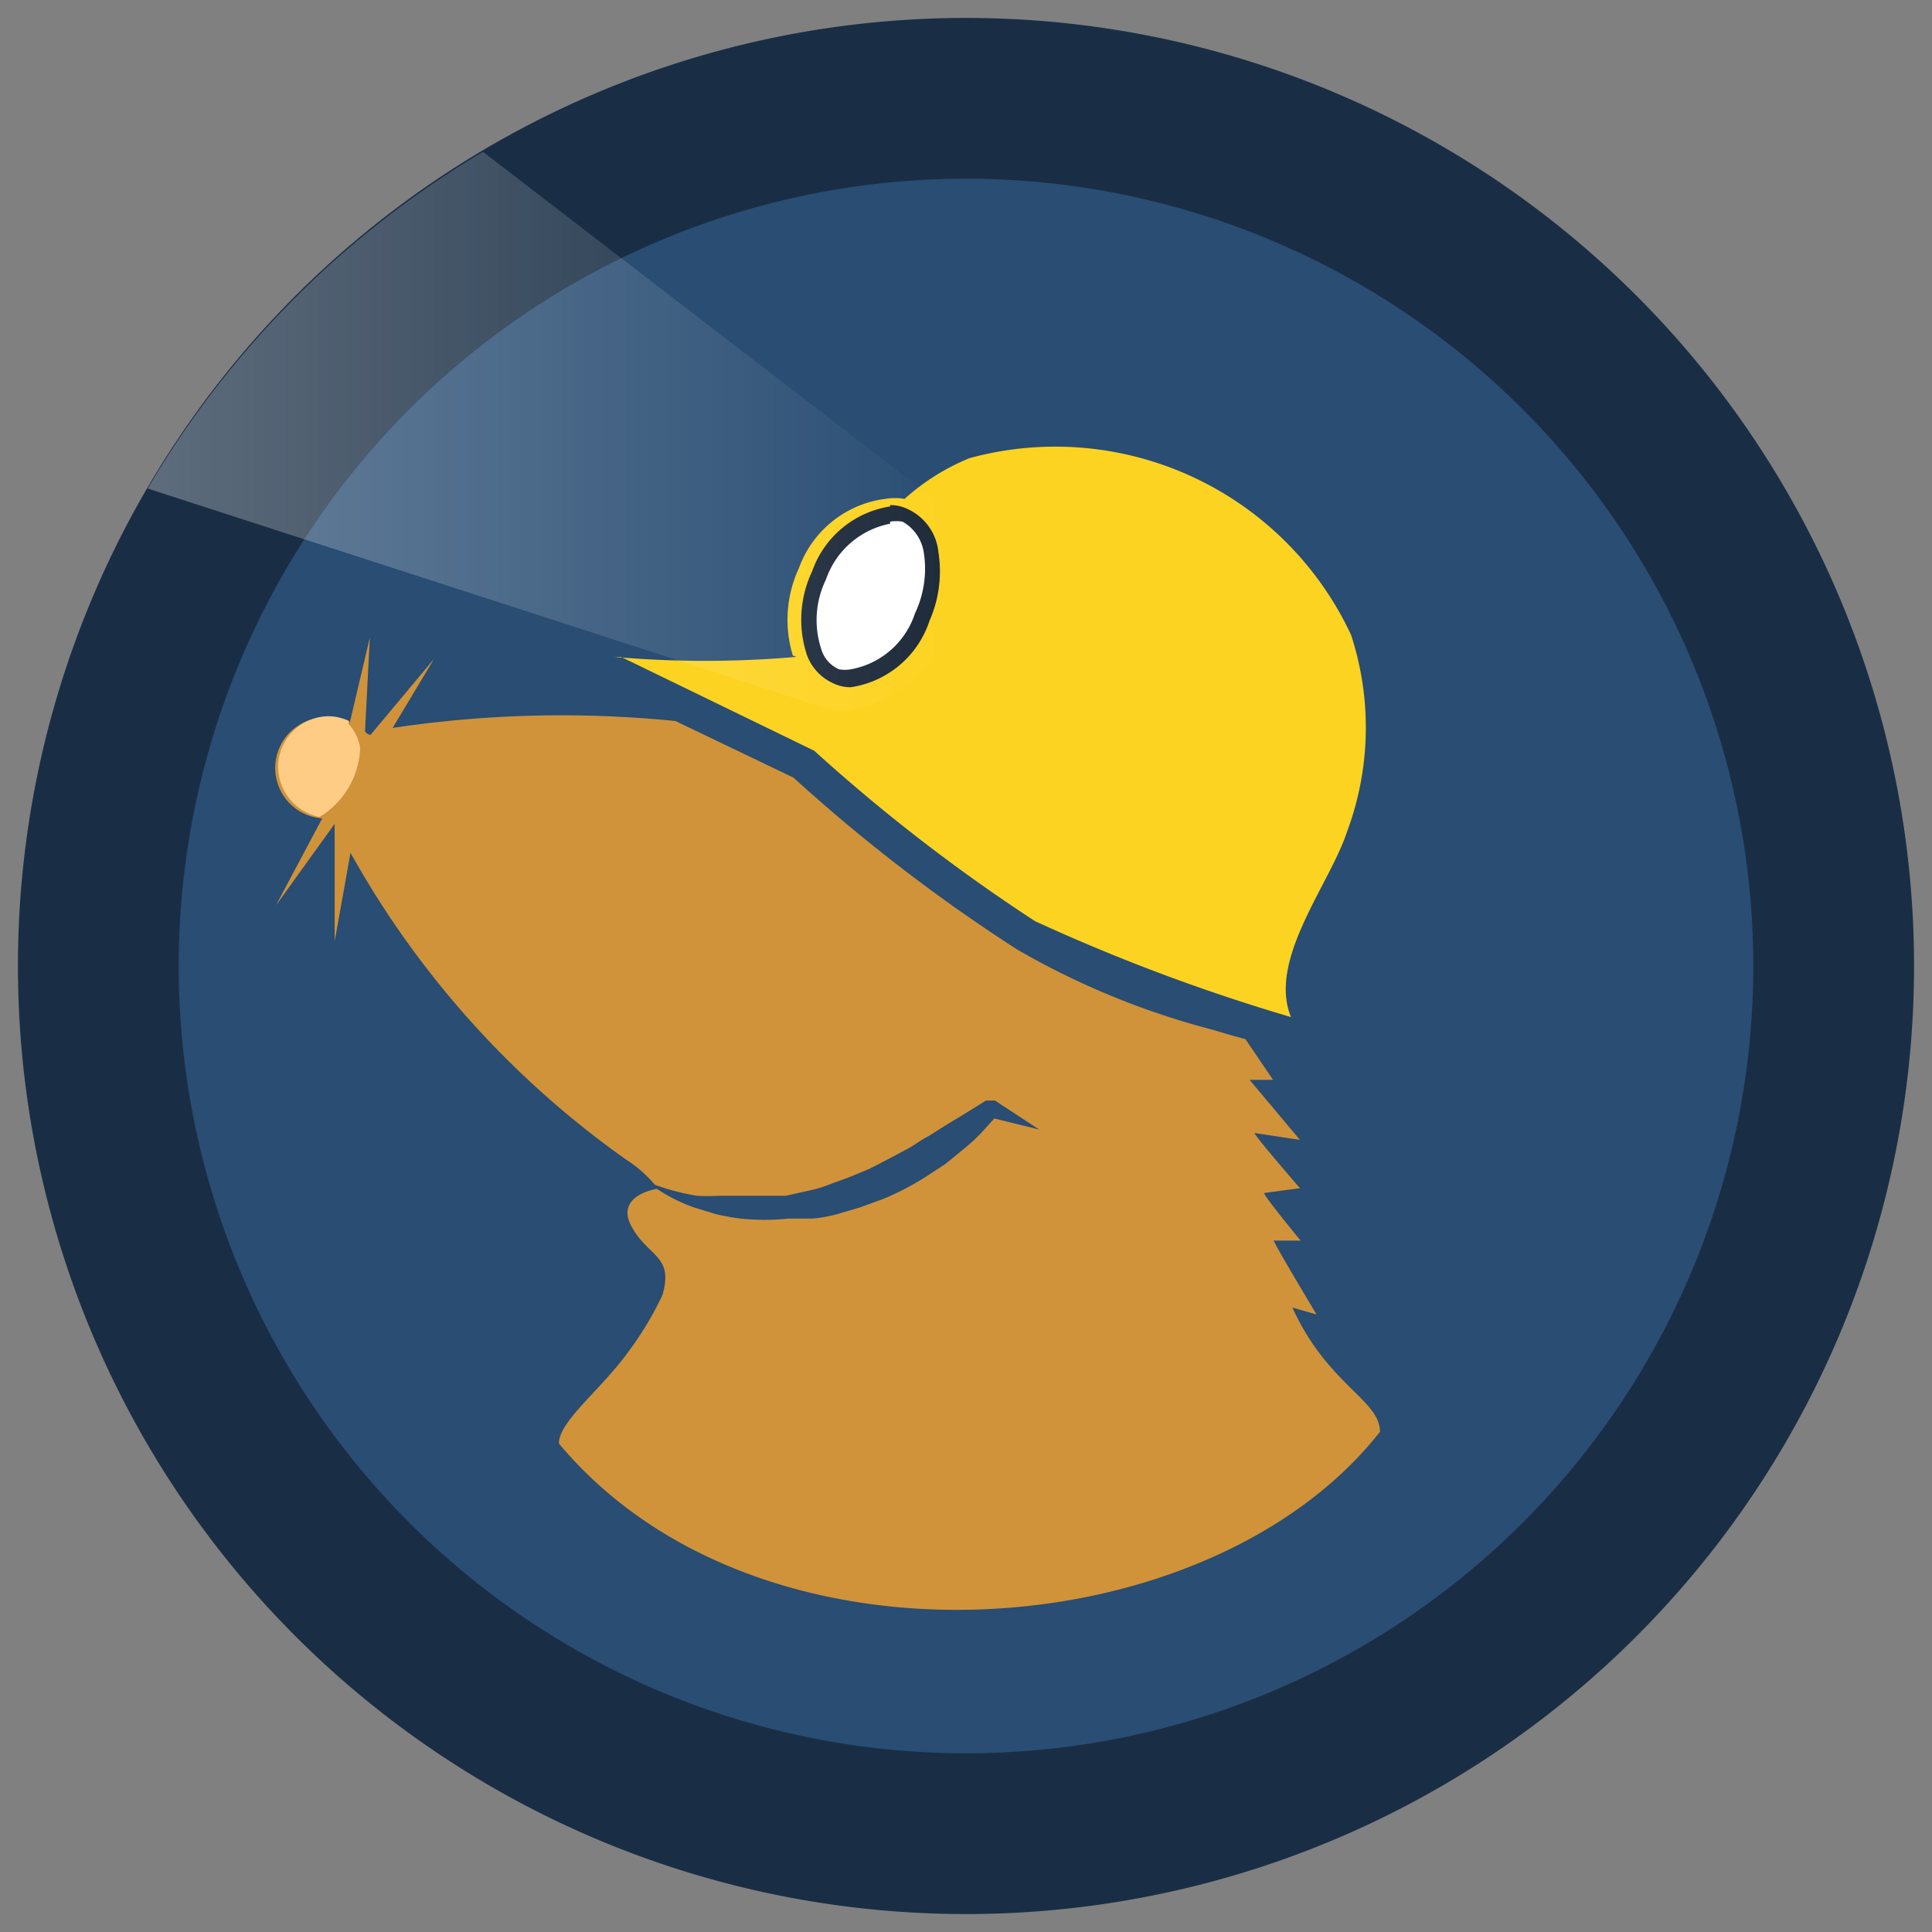 <svg id="HMA" xmlns="http://www.w3.org/2000/svg" xmlns:xlink="http://www.w3.org/1999/xlink" viewBox="0 0 28 28"><rect x="0" y="0" width="28" height="28" fill="#808080" stroke="none"/><defs><linearGradient id="Degradado_sin_nombre_6" x1="2.14" y1="6.26" x2="13.92" y2="6.26" gradientUnits="userSpaceOnUse"><stop offset="0" stop-color="#fff"/><stop offset="1" stop-color="#fff" stop-opacity="0"/></linearGradient></defs><path d="M14,27.74A13.74,13.74,0,1,0,.26,14,13.74,13.74,0,0,0,14,27.74" style="fill:#192e45;fill-rule:evenodd"/><path d="M2.59,14A11.41,11.41,0,1,0,14,2.59,11.41,11.41,0,0,0,2.59,14Z" style="fill:#294d73;fill-rule:evenodd"/><path d="M4,13.12l.85-1.18,0,1.7.23-1.28a13.47,13.47,0,0,0,4,4.45,1.82,1.82,0,0,1,.41.36,3.22,3.22,0,0,0,.61.16,3.16,3.16,0,0,0,.32,0h.33l.32,0,.32,0,.31-.07a1.81,1.81,0,0,0,.31-.09l.3-.11.29-.12.29-.15.28-.15c.09-.05.18-.12.28-.17l.27-.17.28-.17.29-.18.08,0,.05,0,.64.42-.65-.16-.19.21a2.73,2.73,0,0,1-.25.23l-.27.22-.29.19a4.05,4.05,0,0,1-.62.32l-.33.12-.34.1a2,2,0,0,1-.34.06l-.35,0a3.28,3.28,0,0,1-.7,0,3.43,3.43,0,0,1-.34-.06l-.33-.1a2.48,2.48,0,0,1-.54-.27s-.61.09-.37.54.62.42.45,1a4.82,4.82,0,0,1-.5.83c-.4.55-1,1-1,1.32C11,24.4,17.52,23.91,20,20.75c0-.46-.76-.68-1.27-1.8l.35.1s-.6-1-.62-1.07l.39,0s-.52-.63-.53-.69l.52-.07s-.65-.75-.66-.8l.66.1-.73-.87h.34l-.4-.59L17.83,15l-.27-.08a11.33,11.33,0,0,1-2.82-1.16,24.57,24.57,0,0,1-3.24-2.49l-1.71-.82a16.44,16.44,0,0,0-4.1.1l.6-1-.92,1.1a.11.11,0,0,1-.08-.05l.07-1.36-.29,1.23a.78.78,0,0,0-.3-.07.73.73,0,0,0-.1,1.46Z" style="fill:#d0933a;fill-rule:evenodd"/><path d="M5.06,10.45a.73.73,0,0,0-.29-.07.74.74,0,0,0-.74.74.75.75,0,0,0,.6.72h0a1.22,1.22,0,0,0,.59-1,.68.68,0,0,0-.17-.35Z" style="fill:#ffcc86;fill-rule:evenodd"/><path d="M11.49,9.5a1.78,1.78,0,0,1,.09-1.27,1.54,1.54,0,0,1,1.25-1,.87.87,0,0,1,.28,0,3.25,3.25,0,0,1,.94-.59A4.73,4.73,0,0,1,19.58,9.2a4.32,4.32,0,0,1-.06,2.86c-.25.76-1.15,1.85-.81,2.68A27.34,27.34,0,0,1,15,13.35a25.54,25.54,0,0,1-3.2-2.47l0,0L9,9.52l-.1,0a15.1,15.1,0,0,0,2.64,0" style="fill:#fdd321;fill-rule:evenodd"/><path d="M11.69,9.48a.72.72,0,0,0,.38.42.58.58,0,0,0,.26.06A1.42,1.42,0,0,0,13.47,9a1.78,1.78,0,0,0,.13-1,.77.77,0,0,0-.44-.62.58.58,0,0,0-.26-.06,1.43,1.43,0,0,0-1.13.94,1.64,1.64,0,0,0-.08,1.2Z" style="fill:none"/><path d="M12.33,9.85a.46.46,0,0,1-.21,0,.59.59,0,0,1-.33-.36,1.53,1.53,0,0,1,.08-1.12,1.31,1.31,0,0,1,1-.87.54.54,0,0,1,.22,0A.69.69,0,0,1,13.5,8a1.71,1.71,0,0,1-.13.93A1.32,1.32,0,0,1,12.33,9.85Z" style="fill:#fff"/><path d="M12.9,7.56a.58.58,0,0,1,.18,0,.62.62,0,0,1,.31.46,1.5,1.5,0,0,1-.13.87,1.2,1.2,0,0,1-.93.81.47.47,0,0,1-.17,0h0a.46.46,0,0,1-.26-.3,1.34,1.34,0,0,1,.07-1,1.23,1.23,0,0,1,.93-.81Zm0-.22a1.43,1.43,0,0,0-1.13.94,1.64,1.64,0,0,0-.08,1.2.72.72,0,0,0,.38.42.58.58,0,0,0,.26.06A1.42,1.42,0,0,0,13.47,9a1.78,1.78,0,0,0,.13-1,.77.77,0,0,0-.44-.62.58.58,0,0,0-.26-.06Z" style="fill:#1d2a3a"/><path d="M13.63,9.37a2.11,2.11,0,0,0,0-2.07L7,2.2A13.8,13.8,0,0,0,2.14,7.08l10,3.24A1.91,1.91,0,0,0,13.63,9.37Z" style="opacity:0.3;isolation:isolate;fill:url(#Degradado_sin_nombre_6)"/></svg>